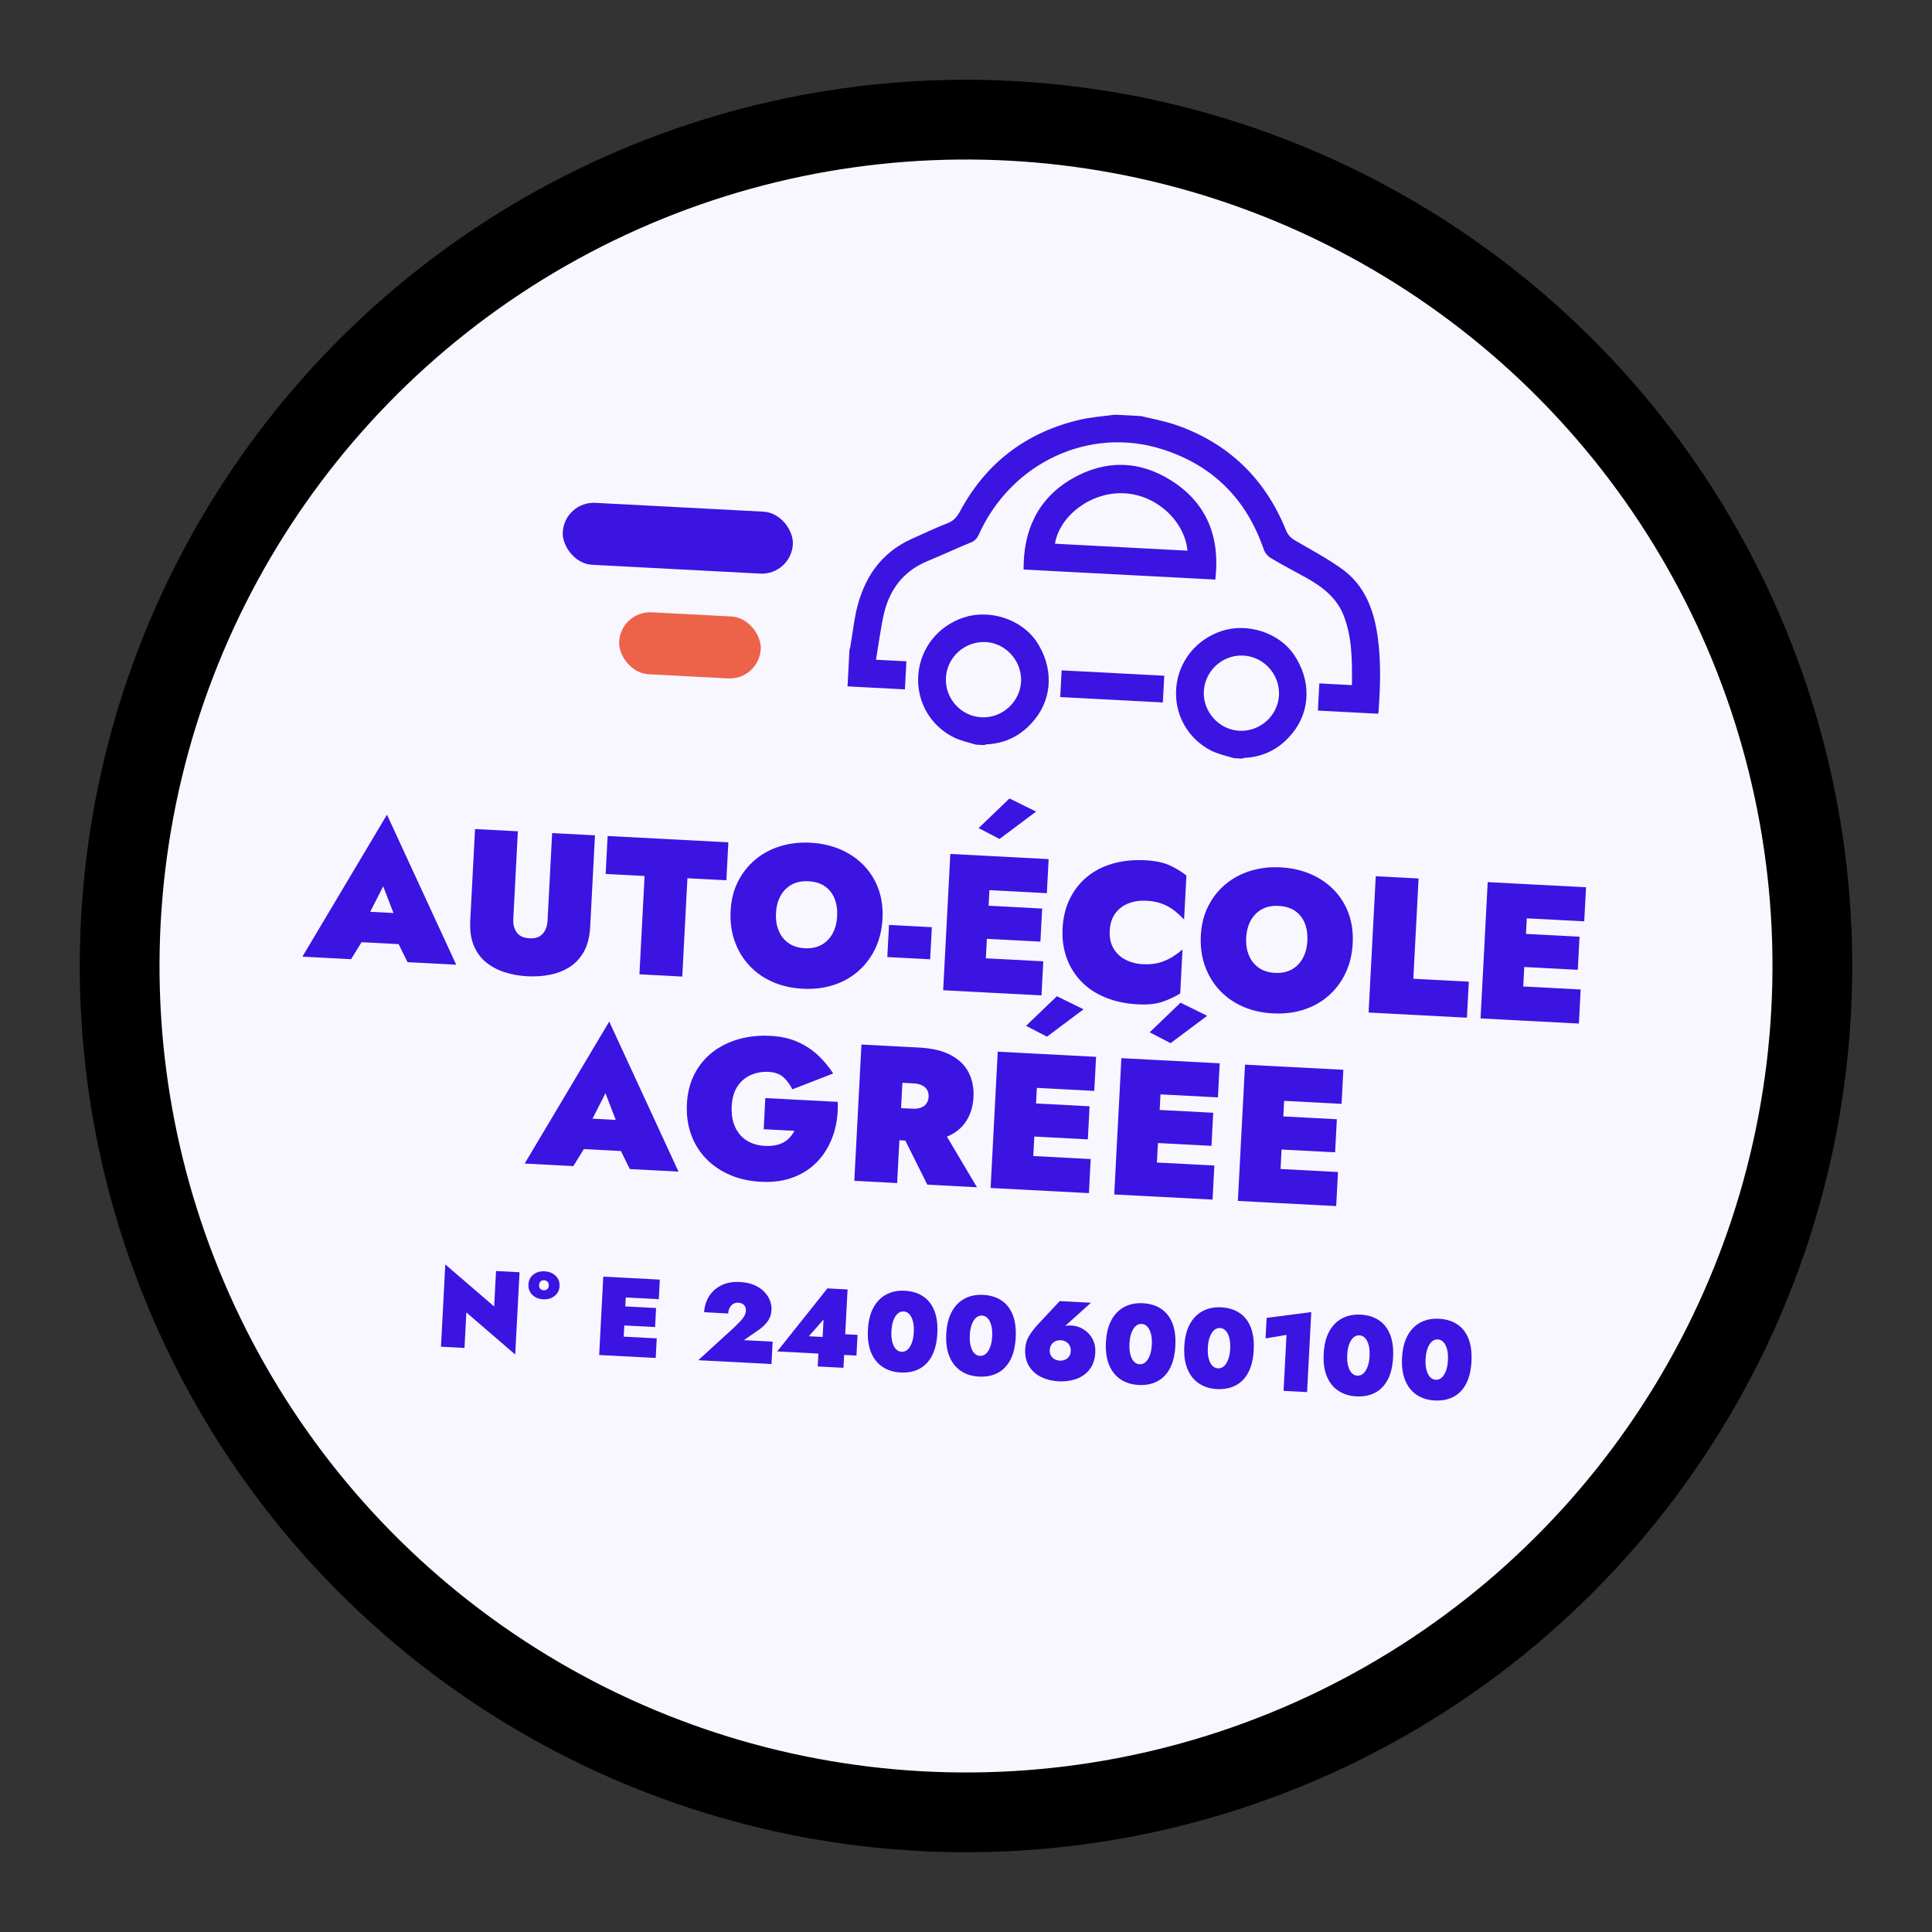 <?xml version="1.0" encoding="UTF-8"?>
<svg width="218px" height="218px" viewBox="0 0 218 218" version="1.1" xmlns="http://www.w3.org/2000/svg" xmlns:xlink="http://www.w3.org/1999/xlink">
    <rect x="0" y="0" width="218" height="218" fill="#333333" stroke="none"/>
    <title>Group 8</title>
    <g id="Page-1" stroke="none" stroke-width="1" fill="none" fill-rule="evenodd">
        <g id="Group-8" transform="translate(109, 109) rotate(3) translate(-109, -109) translate(5.571, 5.571)">
            <circle id="Oval" stroke="#000000" stroke-width="9" fill="#F8F7FF" transform="translate(103.429, 103.429) rotate(2) translate(-103.429, -103.429) " cx="103.429" cy="103.429" r="95.5"></circle>
            <g id="N°-E-2400600100" transform="translate(46.517, 140.131)" fill="#3B14E1" fill-rule="nonzero">
                <polygon id="Path" points="5.756 0.443 5.756 4.453 1.8189894e-12 0 1.8189894e-12 9.298 2.657 9.298 2.657 5.288 8.412 9.741 8.412 0.443"></polygon>
                <path d="M9.488,1.771 C9.488,2.235 9.652,2.614 9.981,2.91 C10.31,3.205 10.727,3.352 11.233,3.352 C11.739,3.352 12.161,3.205 12.498,2.91 C12.836,2.614 13.004,2.235 13.004,1.771 C13.004,1.299 12.836,0.917 12.498,0.626 C12.161,0.335 11.739,0.19 11.233,0.19 C10.727,0.19 10.31,0.335 9.981,0.626 C9.652,0.917 9.488,1.299 9.488,1.771 Z M10.689,1.771 C10.689,1.594 10.74,1.455 10.841,1.354 C10.942,1.252 11.073,1.202 11.233,1.202 C11.394,1.202 11.526,1.252 11.632,1.354 C11.737,1.455 11.79,1.594 11.79,1.771 C11.79,1.948 11.737,2.085 11.632,2.182 C11.526,2.279 11.394,2.328 11.233,2.328 C11.073,2.328 10.942,2.279 10.841,2.182 C10.74,2.085 10.689,1.948 10.689,1.771 Z" id="Shape"></path>
                <path d="M19.798,9.298 L24.263,9.298 L24.263,7.084 L19.798,7.084 L19.798,9.298 Z M19.798,2.657 L24.263,2.657 L24.263,0.443 L19.798,0.443 L19.798,2.657 Z M19.798,5.819 L24.01,5.819 L24.01,3.669 L19.798,3.669 L19.798,5.819 Z M17.875,0.443 L17.875,9.298 L20.531,9.298 L20.531,0.443 L17.875,0.443 Z" id="Shape"></path>
                <path d="M29.07,9.298 L37.343,9.298 L37.343,6.768 L34.092,6.768 L35.686,5.541 C36.091,5.229 36.416,4.885 36.66,4.51 C36.905,4.134 37.027,3.702 37.027,3.213 C37.027,2.834 36.945,2.467 36.78,2.113 C36.616,1.758 36.376,1.44 36.059,1.157 C35.743,0.875 35.355,0.651 34.895,0.487 C34.436,0.323 33.915,0.24 33.333,0.24 C32.473,0.24 31.754,0.411 31.176,0.753 C30.599,1.094 30.166,1.539 29.88,2.087 C29.593,2.635 29.45,3.226 29.45,3.858 L32.169,3.858 C32.169,3.622 32.214,3.407 32.302,3.213 C32.391,3.019 32.515,2.865 32.675,2.751 C32.836,2.638 33.021,2.581 33.232,2.581 C33.392,2.581 33.529,2.604 33.643,2.65 C33.757,2.697 33.852,2.758 33.928,2.834 C34.004,2.91 34.058,2.998 34.092,3.099 C34.126,3.2 34.143,3.306 34.143,3.416 C34.143,3.643 34.092,3.858 33.991,4.061 C33.89,4.263 33.744,4.472 33.555,4.687 C33.365,4.902 33.139,5.153 32.878,5.44 L29.07,9.298 Z" id="Path"></path>
                <polygon id="Path" points="37.913 7.843 46.869 7.843 46.869 5.503 45.06 5.503 44.845 5.946 41.391 5.946 42.947 3.972 42.947 6.932 42.568 7.071 42.568 9.298 45.477 9.298 45.477 0.443 43.2 0.443"></polygon>
                <path d="M50.664,4.87 C50.664,4.516 50.696,4.198 50.759,3.915 C50.822,3.633 50.911,3.392 51.024,3.194 C51.138,2.996 51.271,2.846 51.423,2.745 C51.575,2.644 51.743,2.593 51.929,2.593 C52.114,2.593 52.283,2.644 52.435,2.745 C52.587,2.846 52.72,2.996 52.833,3.194 C52.947,3.392 53.036,3.633 53.099,3.915 C53.162,4.198 53.194,4.516 53.194,4.87 C53.194,5.225 53.162,5.543 53.099,5.825 C53.036,6.108 52.947,6.348 52.833,6.546 C52.72,6.745 52.587,6.894 52.435,6.996 C52.283,7.097 52.114,7.147 51.929,7.147 C51.743,7.147 51.575,7.097 51.423,6.996 C51.271,6.894 51.138,6.745 51.024,6.546 C50.911,6.348 50.822,6.108 50.759,5.825 C50.696,5.543 50.664,5.225 50.664,4.87 Z M48.007,4.87 C48.007,5.882 48.172,6.73 48.501,7.413 C48.83,8.096 49.289,8.613 49.88,8.963 C50.47,9.313 51.153,9.488 51.929,9.488 C52.747,9.488 53.449,9.313 54.035,8.963 C54.621,8.613 55.07,8.096 55.382,7.413 C55.694,6.73 55.85,5.882 55.85,4.87 C55.85,3.858 55.694,3.011 55.382,2.328 C55.07,1.645 54.621,1.128 54.035,0.778 C53.449,0.428 52.747,0.253 51.929,0.253 C51.153,0.253 50.47,0.428 49.88,0.778 C49.289,1.128 48.83,1.645 48.501,2.328 C48.172,3.011 48.007,3.858 48.007,4.87 Z" id="Shape"></path>
                <path d="M59.519,4.87 C59.519,4.516 59.551,4.198 59.614,3.915 C59.677,3.633 59.766,3.392 59.88,3.194 C59.993,2.996 60.126,2.846 60.278,2.745 C60.43,2.644 60.598,2.593 60.784,2.593 C60.97,2.593 61.138,2.644 61.29,2.745 C61.442,2.846 61.575,2.996 61.689,3.194 C61.802,3.392 61.891,3.633 61.954,3.915 C62.017,4.198 62.049,4.516 62.049,4.87 C62.049,5.225 62.017,5.543 61.954,5.825 C61.891,6.108 61.802,6.348 61.689,6.546 C61.575,6.745 61.442,6.894 61.29,6.996 C61.138,7.097 60.97,7.147 60.784,7.147 C60.598,7.147 60.43,7.097 60.278,6.996 C60.126,6.894 59.993,6.745 59.88,6.546 C59.766,6.348 59.677,6.108 59.614,5.825 C59.551,5.543 59.519,5.225 59.519,4.87 Z M56.862,4.87 C56.862,5.882 57.027,6.73 57.356,7.413 C57.685,8.096 58.144,8.613 58.735,8.963 C59.325,9.313 60.008,9.488 60.784,9.488 C61.602,9.488 62.304,9.313 62.89,8.963 C63.476,8.613 63.925,8.096 64.238,7.413 C64.55,6.73 64.706,5.882 64.706,4.87 C64.706,3.858 64.55,3.011 64.238,2.328 C63.925,1.645 63.476,1.128 62.89,0.778 C62.304,0.428 61.602,0.253 60.784,0.253 C60.008,0.253 59.325,0.428 58.735,0.778 C58.144,1.128 57.685,1.645 57.356,2.328 C57.027,3.011 56.862,3.858 56.862,4.87 Z" id="Shape"></path>
                <path d="M68.614,6.072 C68.614,5.836 68.667,5.631 68.773,5.459 C68.878,5.286 69.021,5.151 69.203,5.054 C69.384,4.957 69.584,4.908 69.804,4.908 C70.031,4.908 70.234,4.957 70.411,5.054 C70.588,5.151 70.729,5.286 70.835,5.459 C70.94,5.631 70.993,5.836 70.993,6.072 C70.993,6.308 70.94,6.511 70.835,6.679 C70.729,6.848 70.588,6.979 70.411,7.071 C70.234,7.164 70.031,7.211 69.804,7.211 C69.584,7.211 69.384,7.164 69.203,7.071 C69.021,6.979 68.878,6.848 68.773,6.679 C68.667,6.511 68.614,6.308 68.614,6.072 Z M69.449,0.506 L67.16,3.226 C66.797,3.656 66.487,4.101 66.23,4.56 C65.973,5.02 65.844,5.524 65.844,6.072 C65.844,6.865 66.025,7.518 66.388,8.033 C66.751,8.547 67.231,8.929 67.83,9.178 C68.429,9.426 69.087,9.551 69.804,9.551 C70.52,9.551 71.178,9.426 71.777,9.178 C72.376,8.929 72.856,8.547 73.219,8.033 C73.582,7.518 73.763,6.865 73.763,6.072 C73.763,5.6 73.677,5.184 73.504,4.826 C73.331,4.468 73.105,4.166 72.827,3.922 C72.549,3.677 72.245,3.494 71.916,3.371 C71.587,3.249 71.267,3.188 70.955,3.188 C70.617,3.188 70.343,3.224 70.132,3.295 C69.922,3.367 69.677,3.525 69.399,3.77 L70.057,3.428 L72.979,0.506 L69.449,0.506 Z" id="Shape"></path>
                <path d="M77.558,4.87 C77.558,4.516 77.59,4.198 77.653,3.915 C77.716,3.633 77.805,3.392 77.919,3.194 C78.033,2.996 78.165,2.846 78.317,2.745 C78.469,2.644 78.638,2.593 78.823,2.593 C79.009,2.593 79.177,2.644 79.329,2.745 C79.481,2.846 79.614,2.996 79.728,3.194 C79.841,3.392 79.93,3.633 79.993,3.915 C80.057,4.198 80.088,4.516 80.088,4.87 C80.088,5.225 80.057,5.543 79.993,5.825 C79.93,6.108 79.841,6.348 79.728,6.546 C79.614,6.745 79.481,6.894 79.329,6.996 C79.177,7.097 79.009,7.147 78.823,7.147 C78.638,7.147 78.469,7.097 78.317,6.996 C78.165,6.894 78.033,6.745 77.919,6.546 C77.805,6.348 77.716,6.108 77.653,5.825 C77.59,5.543 77.558,5.225 77.558,4.87 Z M74.902,4.87 C74.902,5.882 75.066,6.73 75.395,7.413 C75.724,8.096 76.183,8.613 76.774,8.963 C77.364,9.313 78.047,9.488 78.823,9.488 C79.641,9.488 80.343,9.313 80.929,8.963 C81.516,8.613 81.965,8.096 82.277,7.413 C82.589,6.73 82.745,5.882 82.745,4.87 C82.745,3.858 82.589,3.011 82.277,2.328 C81.965,1.645 81.516,1.128 80.929,0.778 C80.343,0.428 79.641,0.253 78.823,0.253 C78.047,0.253 77.364,0.428 76.774,0.778 C76.183,1.128 75.724,1.645 75.395,2.328 C75.066,3.011 74.902,3.858 74.902,4.87 Z" id="Shape"></path>
                <path d="M86.413,4.87 C86.413,4.516 86.445,4.198 86.508,3.915 C86.571,3.633 86.66,3.392 86.774,3.194 C86.888,2.996 87.02,2.846 87.172,2.745 C87.324,2.644 87.493,2.593 87.678,2.593 C87.864,2.593 88.032,2.644 88.184,2.745 C88.336,2.846 88.469,2.996 88.583,3.194 C88.697,3.392 88.785,3.633 88.848,3.915 C88.912,4.198 88.943,4.516 88.943,4.87 C88.943,5.225 88.912,5.543 88.848,5.825 C88.785,6.108 88.697,6.348 88.583,6.546 C88.469,6.745 88.336,6.894 88.184,6.996 C88.032,7.097 87.864,7.147 87.678,7.147 C87.493,7.147 87.324,7.097 87.172,6.996 C87.02,6.894 86.888,6.745 86.774,6.546 C86.66,6.348 86.571,6.108 86.508,5.825 C86.445,5.543 86.413,5.225 86.413,4.87 Z M83.757,4.87 C83.757,5.882 83.921,6.73 84.25,7.413 C84.579,8.096 85.039,8.613 85.629,8.963 C86.219,9.313 86.902,9.488 87.678,9.488 C88.496,9.488 89.198,9.313 89.785,8.963 C90.371,8.613 90.82,8.096 91.132,7.413 C91.444,6.73 91.6,5.882 91.6,4.87 C91.6,3.858 91.444,3.011 91.132,2.328 C90.82,1.645 90.371,1.128 89.785,0.778 C89.198,0.428 88.496,0.253 87.678,0.253 C86.902,0.253 86.219,0.428 85.629,0.778 C85.039,1.128 84.579,1.645 84.25,2.328 C83.921,3.011 83.757,3.858 83.757,4.87 Z" id="Shape"></path>
                <polygon id="Path" points="92.865 3.491 95.205 2.973 95.205 9.298 97.862 9.298 97.862 0.253 92.865 1.176"></polygon>
                <path d="M102.163,4.87 C102.163,4.516 102.194,4.198 102.258,3.915 C102.321,3.633 102.409,3.392 102.523,3.194 C102.637,2.996 102.77,2.846 102.922,2.745 C103.074,2.644 103.242,2.593 103.428,2.593 C103.613,2.593 103.782,2.644 103.934,2.745 C104.086,2.846 104.218,2.996 104.332,3.194 C104.446,3.392 104.535,3.633 104.598,3.915 C104.661,4.198 104.693,4.516 104.693,4.87 C104.693,5.225 104.661,5.543 104.598,5.825 C104.535,6.108 104.446,6.348 104.332,6.546 C104.218,6.745 104.086,6.894 103.934,6.996 C103.782,7.097 103.613,7.147 103.428,7.147 C103.242,7.147 103.074,7.097 102.922,6.996 C102.77,6.894 102.637,6.745 102.523,6.546 C102.409,6.348 102.321,6.108 102.258,5.825 C102.194,5.543 102.163,5.225 102.163,4.87 Z M99.506,4.87 C99.506,5.882 99.671,6.73 100,7.413 C100.328,8.096 100.788,8.613 101.378,8.963 C101.969,9.313 102.652,9.488 103.428,9.488 C104.246,9.488 104.948,9.313 105.534,8.963 C106.12,8.613 106.569,8.096 106.881,7.413 C107.193,6.73 107.349,5.882 107.349,4.87 C107.349,3.858 107.193,3.011 106.881,2.328 C106.569,1.645 106.12,1.128 105.534,0.778 C104.948,0.428 104.246,0.253 103.428,0.253 C102.652,0.253 101.969,0.428 101.378,0.778 C100.788,1.128 100.328,1.645 100,2.328 C99.671,3.011 99.506,3.858 99.506,4.87 Z" id="Shape"></path>
                <path d="M111.018,4.87 C111.018,4.516 111.049,4.198 111.113,3.915 C111.176,3.633 111.264,3.392 111.378,3.194 C111.492,2.996 111.625,2.846 111.777,2.745 C111.929,2.644 112.097,2.593 112.283,2.593 C112.468,2.593 112.637,2.644 112.789,2.745 C112.941,2.846 113.073,2.996 113.187,3.194 C113.301,3.392 113.39,3.633 113.453,3.915 C113.516,4.198 113.548,4.516 113.548,4.87 C113.548,5.225 113.516,5.543 113.453,5.825 C113.39,6.108 113.301,6.348 113.187,6.546 C113.073,6.745 112.941,6.894 112.789,6.996 C112.637,7.097 112.468,7.147 112.283,7.147 C112.097,7.147 111.929,7.097 111.777,6.996 C111.625,6.894 111.492,6.745 111.378,6.546 C111.264,6.348 111.176,6.108 111.113,5.825 C111.049,5.543 111.018,5.225 111.018,4.87 Z M108.361,4.87 C108.361,5.882 108.526,6.73 108.855,7.413 C109.184,8.096 109.643,8.613 110.234,8.963 C110.824,9.313 111.507,9.488 112.283,9.488 C113.101,9.488 113.803,9.313 114.389,8.963 C114.975,8.613 115.424,8.096 115.736,7.413 C116.048,6.73 116.204,5.882 116.204,4.87 C116.204,3.858 116.048,3.011 115.736,2.328 C115.424,1.645 114.975,1.128 114.389,0.778 C113.803,0.428 113.101,0.253 112.283,0.253 C111.507,0.253 110.824,0.428 110.234,0.778 C109.643,1.128 109.184,1.645 108.855,2.328 C108.526,3.011 108.361,3.858 108.361,4.87 Z" id="Shape"></path>
            </g>
            <g id="auto-école-agréée" transform="translate(28.598, 84.296)" fill="#3B14E1" fill-rule="nonzero">
                <path d="M4.664,20.02 L12.804,20.02 L12.804,16.544 L4.664,16.544 L4.664,20.02 Z M8.69,13.596 L10.582,17.842 L10.252,19.096 L11.88,22 L17.38,22 L8.69,5.5 L0,22 L5.5,22 L7.172,18.942 L6.798,17.842 L8.69,13.596 Z" id="Shape"></path>
                <path d="M18.7,6.6 L18.7,16.94 C18.7,18.04 18.88,18.968 19.239,19.723 C19.598,20.478 20.093,21.087 20.724,21.549 C21.355,22.011 22.077,22.348 22.891,22.561 C23.705,22.774 24.567,22.88 25.476,22.88 C26.385,22.88 27.247,22.774 28.061,22.561 C28.875,22.348 29.597,22.011 30.228,21.549 C30.859,21.087 31.354,20.478 31.713,19.723 C32.072,18.968 32.252,18.04 32.252,16.94 L32.252,6.6 L27.412,6.6 L27.412,16.5 C27.412,17.116 27.254,17.618 26.939,18.007 C26.624,18.396 26.136,18.59 25.476,18.59 C24.816,18.59 24.328,18.396 24.013,18.007 C23.698,17.618 23.54,17.116 23.54,16.5 L23.54,6.6 L18.7,6.6 Z" id="Path"></path>
                <polygon id="Path" points="33.682 10.89 38.082 10.89 38.082 22 42.922 22 42.922 10.89 47.322 10.89 47.322 6.6 33.682 6.6"></polygon>
                <path d="M53.108,14.3 C53.108,13.537 53.247,12.874 53.526,12.309 C53.805,11.744 54.201,11.304 54.714,10.989 C55.227,10.674 55.843,10.516 56.562,10.516 C57.325,10.516 57.959,10.674 58.465,10.989 C58.971,11.304 59.356,11.744 59.62,12.309 C59.884,12.874 60.016,13.537 60.016,14.3 C60.016,15.048 59.877,15.708 59.598,16.28 C59.319,16.852 58.923,17.296 58.41,17.611 C57.897,17.926 57.281,18.084 56.562,18.084 C55.843,18.084 55.227,17.926 54.714,17.611 C54.201,17.296 53.805,16.852 53.526,16.28 C53.247,15.708 53.108,15.048 53.108,14.3 Z M47.982,14.3 C47.982,15.532 48.191,16.658 48.609,17.677 C49.027,18.696 49.617,19.58 50.38,20.328 C51.143,21.076 52.048,21.652 53.097,22.055 C54.146,22.458 55.301,22.66 56.562,22.66 C57.823,22.66 58.978,22.458 60.027,22.055 C61.076,21.652 61.981,21.076 62.744,20.328 C63.507,19.58 64.097,18.696 64.515,17.677 C64.933,16.658 65.142,15.532 65.142,14.3 C65.142,13.068 64.929,11.953 64.504,10.956 C64.079,9.959 63.477,9.101 62.7,8.382 C61.923,7.663 61.013,7.113 59.972,6.732 C58.931,6.351 57.794,6.16 56.562,6.16 C55.359,6.16 54.237,6.351 53.196,6.732 C52.155,7.113 51.245,7.663 50.468,8.382 C49.691,9.101 49.082,9.959 48.642,10.956 C48.202,11.953 47.982,13.068 47.982,14.3 Z" id="Shape"></path>
                <polygon id="Path" points="65.912 18.59 70.752 18.59 70.752 14.96 65.912 14.96"></polygon>
                <path d="M75.746,22 L83.512,22 L83.512,18.15 L75.746,18.15 L75.746,22 Z M75.746,10.45 L83.512,10.45 L83.512,6.6 L75.746,6.6 L75.746,10.45 Z M75.746,15.95 L83.072,15.95 L83.072,12.21 L75.746,12.21 L75.746,15.95 Z M72.402,6.6 L72.402,22 L77.022,22 L77.022,6.6 L72.402,6.6 Z M81.818,1.32 L78.738,1.8189894e-12 L75.438,3.52 L77.858,4.62 L81.818,1.32 Z" id="Shape"></path>
                <path d="M90.816,14.3 C90.816,13.508 90.996,12.844 91.355,12.309 C91.714,11.774 92.191,11.374 92.785,11.11 C93.379,10.846 94.035,10.714 94.754,10.714 C95.487,10.714 96.118,10.806 96.646,10.989 C97.174,11.172 97.64,11.411 98.043,11.704 C98.446,11.997 98.809,12.298 99.132,12.606 L99.132,7.634 C98.531,7.209 97.874,6.857 97.163,6.578 C96.452,6.299 95.531,6.16 94.402,6.16 C93.067,6.16 91.85,6.351 90.75,6.732 C89.65,7.113 88.711,7.663 87.934,8.382 C87.157,9.101 86.555,9.959 86.13,10.956 C85.705,11.953 85.492,13.068 85.492,14.3 C85.492,15.532 85.705,16.647 86.13,17.644 C86.555,18.641 87.157,19.499 87.934,20.218 C88.711,20.937 89.65,21.487 90.75,21.868 C91.85,22.249 93.067,22.44 94.402,22.44 C95.531,22.44 96.452,22.297 97.163,22.011 C97.874,21.725 98.531,21.377 99.132,20.966 L99.132,15.994 C98.809,16.302 98.446,16.599 98.043,16.885 C97.64,17.171 97.174,17.409 96.646,17.6 C96.118,17.791 95.487,17.886 94.754,17.886 C94.035,17.886 93.379,17.754 92.785,17.49 C92.191,17.226 91.714,16.826 91.355,16.291 C90.996,15.756 90.816,15.092 90.816,14.3 Z" id="Path"></path>
                <path d="M106.238,14.3 C106.238,13.537 106.377,12.874 106.656,12.309 C106.935,11.744 107.331,11.304 107.844,10.989 C108.357,10.674 108.973,10.516 109.692,10.516 C110.455,10.516 111.089,10.674 111.595,10.989 C112.101,11.304 112.486,11.744 112.75,12.309 C113.014,12.874 113.146,13.537 113.146,14.3 C113.146,15.048 113.007,15.708 112.728,16.28 C112.449,16.852 112.053,17.296 111.54,17.611 C111.027,17.926 110.411,18.084 109.692,18.084 C108.973,18.084 108.357,17.926 107.844,17.611 C107.331,17.296 106.935,16.852 106.656,16.28 C106.377,15.708 106.238,15.048 106.238,14.3 Z M101.112,14.3 C101.112,15.532 101.321,16.658 101.739,17.677 C102.157,18.696 102.747,19.58 103.51,20.328 C104.273,21.076 105.178,21.652 106.227,22.055 C107.276,22.458 108.431,22.66 109.692,22.66 C110.953,22.66 112.108,22.458 113.157,22.055 C114.206,21.652 115.111,21.076 115.874,20.328 C116.637,19.58 117.227,18.696 117.645,17.677 C118.063,16.658 118.272,15.532 118.272,14.3 C118.272,13.068 118.059,11.953 117.634,10.956 C117.209,9.959 116.607,9.101 115.83,8.382 C115.053,7.663 114.143,7.113 113.102,6.732 C112.061,6.351 110.924,6.16 109.692,6.16 C108.489,6.16 107.367,6.351 106.326,6.732 C105.285,7.113 104.375,7.663 103.598,8.382 C102.821,9.101 102.212,9.959 101.772,10.956 C101.332,11.953 101.112,13.068 101.112,14.3 Z" id="Shape"></path>
                <polygon id="Path" points="120.472 6.6 120.472 22 131.582 22 131.582 17.93 125.312 17.93 125.312 6.6"></polygon>
                <path d="M136.466,22 L144.232,22 L144.232,18.15 L136.466,18.15 L136.466,22 Z M136.466,10.45 L144.232,10.45 L144.232,6.6 L136.466,6.6 L136.466,10.45 Z M136.466,15.95 L143.792,15.95 L143.792,12.21 L136.466,12.21 L136.466,15.95 Z M133.122,6.6 L133.122,22 L137.742,22 L137.742,6.6 L133.122,6.6 Z" id="Shape"></path>
                <path d="M30.932,42.02 L39.072,42.02 L39.072,38.544 L30.932,38.544 L30.932,42.02 Z M34.958,35.596 L36.85,39.842 L36.52,41.096 L38.148,44 L43.648,44 L34.958,27.5 L26.268,44 L31.768,44 L33.44,40.942 L33.066,39.842 L34.958,35.596 Z" id="Shape"></path>
                <path d="M52.998,38.72 L56.474,38.72 C56.342,38.999 56.181,39.255 55.99,39.49 C55.799,39.725 55.576,39.923 55.319,40.084 C55.062,40.245 54.758,40.37 54.406,40.458 C54.054,40.546 53.658,40.59 53.218,40.59 C52.426,40.59 51.733,40.421 51.139,40.084 C50.545,39.747 50.083,39.255 49.753,38.61 C49.423,37.965 49.258,37.195 49.258,36.3 C49.258,35.391 49.438,34.635 49.797,34.034 C50.156,33.433 50.637,32.982 51.238,32.681 C51.839,32.38 52.499,32.23 53.218,32.23 C53.951,32.23 54.531,32.413 54.956,32.78 C55.381,33.147 55.726,33.572 55.99,34.056 L60.5,32.032 C59.987,31.313 59.389,30.664 58.707,30.085 C58.025,29.506 57.233,29.04 56.331,28.688 C55.429,28.336 54.391,28.16 53.218,28.16 C51.927,28.16 50.736,28.347 49.643,28.721 C48.55,29.095 47.597,29.634 46.783,30.338 C45.969,31.042 45.335,31.896 44.88,32.901 C44.425,33.906 44.198,35.039 44.198,36.3 C44.198,37.561 44.414,38.705 44.847,39.732 C45.28,40.759 45.888,41.639 46.673,42.372 C47.458,43.105 48.385,43.67 49.456,44.066 C50.527,44.462 51.707,44.66 52.998,44.66 C54.391,44.66 55.623,44.418 56.694,43.934 C57.765,43.45 58.652,42.775 59.356,41.91 C60.06,41.045 60.57,40.04 60.885,38.896 C61.2,37.752 61.299,36.52 61.182,35.2 L52.998,35.2 L52.998,38.72 Z" id="Path"></path>
                <path d="M68.024,37.4 L71.764,44 L77.374,44 L72.974,37.4 L68.024,37.4 Z M63.514,28.6 L63.514,44 L68.354,44 L68.354,28.6 L63.514,28.6 Z M66.638,32.67 L69.564,32.67 C69.975,32.67 70.312,32.725 70.576,32.835 C70.84,32.945 71.042,33.106 71.181,33.319 C71.32,33.532 71.39,33.792 71.39,34.1 C71.39,34.393 71.32,34.65 71.181,34.87 C71.042,35.09 70.84,35.255 70.576,35.365 C70.312,35.475 69.975,35.53 69.564,35.53 L66.638,35.53 L66.638,39.16 L70.004,39.16 C71.515,39.16 72.743,38.933 73.689,38.478 C74.635,38.023 75.332,37.396 75.779,36.597 C76.226,35.798 76.45,34.892 76.45,33.88 C76.45,32.853 76.226,31.944 75.779,31.152 C75.332,30.36 74.635,29.737 73.689,29.282 C72.743,28.827 71.515,28.6 70.004,28.6 L66.638,28.6 L66.638,32.67 Z" id="Shape"></path>
                <path d="M82.258,44 L90.024,44 L90.024,40.15 L82.258,40.15 L82.258,44 Z M82.258,32.45 L90.024,32.45 L90.024,28.6 L82.258,28.6 L82.258,32.45 Z M82.258,37.95 L89.584,37.95 L89.584,34.21 L82.258,34.21 L82.258,37.95 Z M78.914,28.6 L78.914,44 L83.534,44 L83.534,28.6 L78.914,28.6 Z M88.33,23.32 L85.25,22 L81.95,25.52 L84.37,26.62 L88.33,23.32 Z" id="Shape"></path>
                <path d="M96.228,44 L103.994,44 L103.994,40.15 L96.228,40.15 L96.228,44 Z M96.228,32.45 L103.994,32.45 L103.994,28.6 L96.228,28.6 L96.228,32.45 Z M96.228,37.95 L103.554,37.95 L103.554,34.21 L96.228,34.21 L96.228,37.95 Z M92.884,28.6 L92.884,44 L97.504,44 L97.504,28.6 L92.884,28.6 Z M102.3,23.32 L99.22,22 L95.92,25.52 L98.34,26.62 L102.3,23.32 Z" id="Shape"></path>
                <path d="M110.198,44 L117.964,44 L117.964,40.15 L110.198,40.15 L110.198,44 Z M110.198,32.45 L117.964,32.45 L117.964,28.6 L110.198,28.6 L110.198,32.45 Z M110.198,37.95 L117.524,37.95 L117.524,34.21 L110.198,34.21 L110.198,37.95 Z M106.854,28.6 L106.854,44 L111.474,44 L111.474,28.6 L106.854,28.6 Z" id="Shape"></path>
            </g>
            <g id="Shape-2" transform="translate(88.429, 40.429)" fill="#3B14E1" fill-rule="nonzero">
                <path d="M31.48,0 C32.777,0.254 34.074,0.406 35.345,0.761 C41.422,2.486 45.796,6.266 48.466,11.973 C48.72,12.531 49.076,12.861 49.636,13.14 C51.466,14.079 53.348,14.967 55.052,16.057 C57.671,17.757 58.841,20.421 59.425,23.363 C59.985,26.179 60.036,29.02 59.985,31.912 C59.985,31.963 59.959,32.039 59.934,32.14 L53.145,32.14 L53.145,29.071 L56.832,29.071 C56.705,26.407 56.603,23.82 55.535,21.385 C54.645,19.33 52.916,18.163 51.009,17.224 C49.636,16.565 48.262,15.931 46.915,15.22 C46.584,15.043 46.279,14.713 46.126,14.383 C43.889,8.777 39.897,5.124 34.023,3.602 C25.682,1.446 17.139,6.012 13.909,14.282 C13.706,14.789 13.426,15.119 12.943,15.296 C11.341,16.057 9.764,16.895 8.162,17.656 C5.569,18.924 4.145,21.08 3.662,23.845 C3.382,25.519 3.255,27.244 3.051,29.02 L6.484,29.02 L6.484,32.191 L0,32.191 L0,28.056 C0.051,27.853 0.102,27.676 0.102,27.473 C0.254,26.204 0.331,24.936 0.534,23.668 C1.17,19.964 2.899,16.971 6.357,15.195 C7.654,14.535 8.951,13.825 10.298,13.216 C10.934,12.937 11.29,12.506 11.595,11.897 C14.24,6.24 18.562,2.537 24.564,0.786 C25.835,0.406 27.183,0.254 28.505,0 C29.497,0 30.488,0 31.48,0 L31.48,0 Z M43.965,38 C43.126,37.797 42.236,37.645 41.422,37.315 C38.625,36.097 36.947,33.383 37.049,30.39 C37.15,27.422 39.007,24.834 41.829,23.744 C44.677,22.628 48.288,23.591 50.093,25.951 C52.229,28.741 52.331,32.216 50.398,34.854 C49.102,36.63 47.372,37.67 45.186,37.899 C45.084,37.899 44.982,37.975 44.881,38 C44.575,38 44.27,38 43.965,38 L43.965,38 Z M40.176,30.644 C40.176,32.952 42.134,34.905 44.448,34.88 C46.762,34.854 48.669,32.952 48.669,30.644 C48.669,28.31 46.737,26.382 44.423,26.382 C42.083,26.382 40.176,28.31 40.176,30.644 L40.176,30.644 Z M14.825,38 C13.985,37.797 13.07,37.645 12.282,37.315 C9.485,36.097 7.806,33.383 7.908,30.39 C8.01,27.422 9.866,24.834 12.689,23.744 C15.537,22.628 19.147,23.591 20.978,25.951 C23.089,28.741 23.216,32.216 21.258,34.854 C19.961,36.63 18.232,37.67 16.045,37.899 C15.943,37.899 15.842,37.975 15.74,38 C15.435,38 15.13,38 14.825,38 L14.825,38 Z M19.529,30.618 C19.503,28.284 17.545,26.331 15.231,26.382 C12.917,26.433 11.036,28.31 11.036,30.644 C11.036,32.977 12.968,34.905 15.282,34.88 C17.622,34.88 19.529,32.927 19.529,30.618 L19.529,30.618 Z M19.147,17.985 C18.893,13.597 20.292,9.969 24.004,7.509 C27.64,5.124 31.531,4.972 35.294,7.103 C39.464,9.462 41.117,13.242 40.812,17.985 L19.147,17.985 L19.147,17.985 Z M22.529,14.891 L37.506,14.891 C36.972,11.441 33.514,8.701 29.878,8.802 C26.267,8.879 22.911,11.669 22.529,14.891 L22.529,14.891 Z M24.03,32.14 L24.03,29.121 L35.625,29.121 L35.625,32.14 L24.03,32.14 L24.03,32.14 Z" id="Shape"></path>
            </g>
            <rect id="Rectangle" fill="#3B14E1" x="55.429" y="53.429" width="26" height="7" rx="3.5"></rect>
            <rect id="Rectangle" fill="#ED634A" x="62.429" y="65.429" width="16" height="7" rx="3.5"></rect>
        </g>
    </g>
</svg>